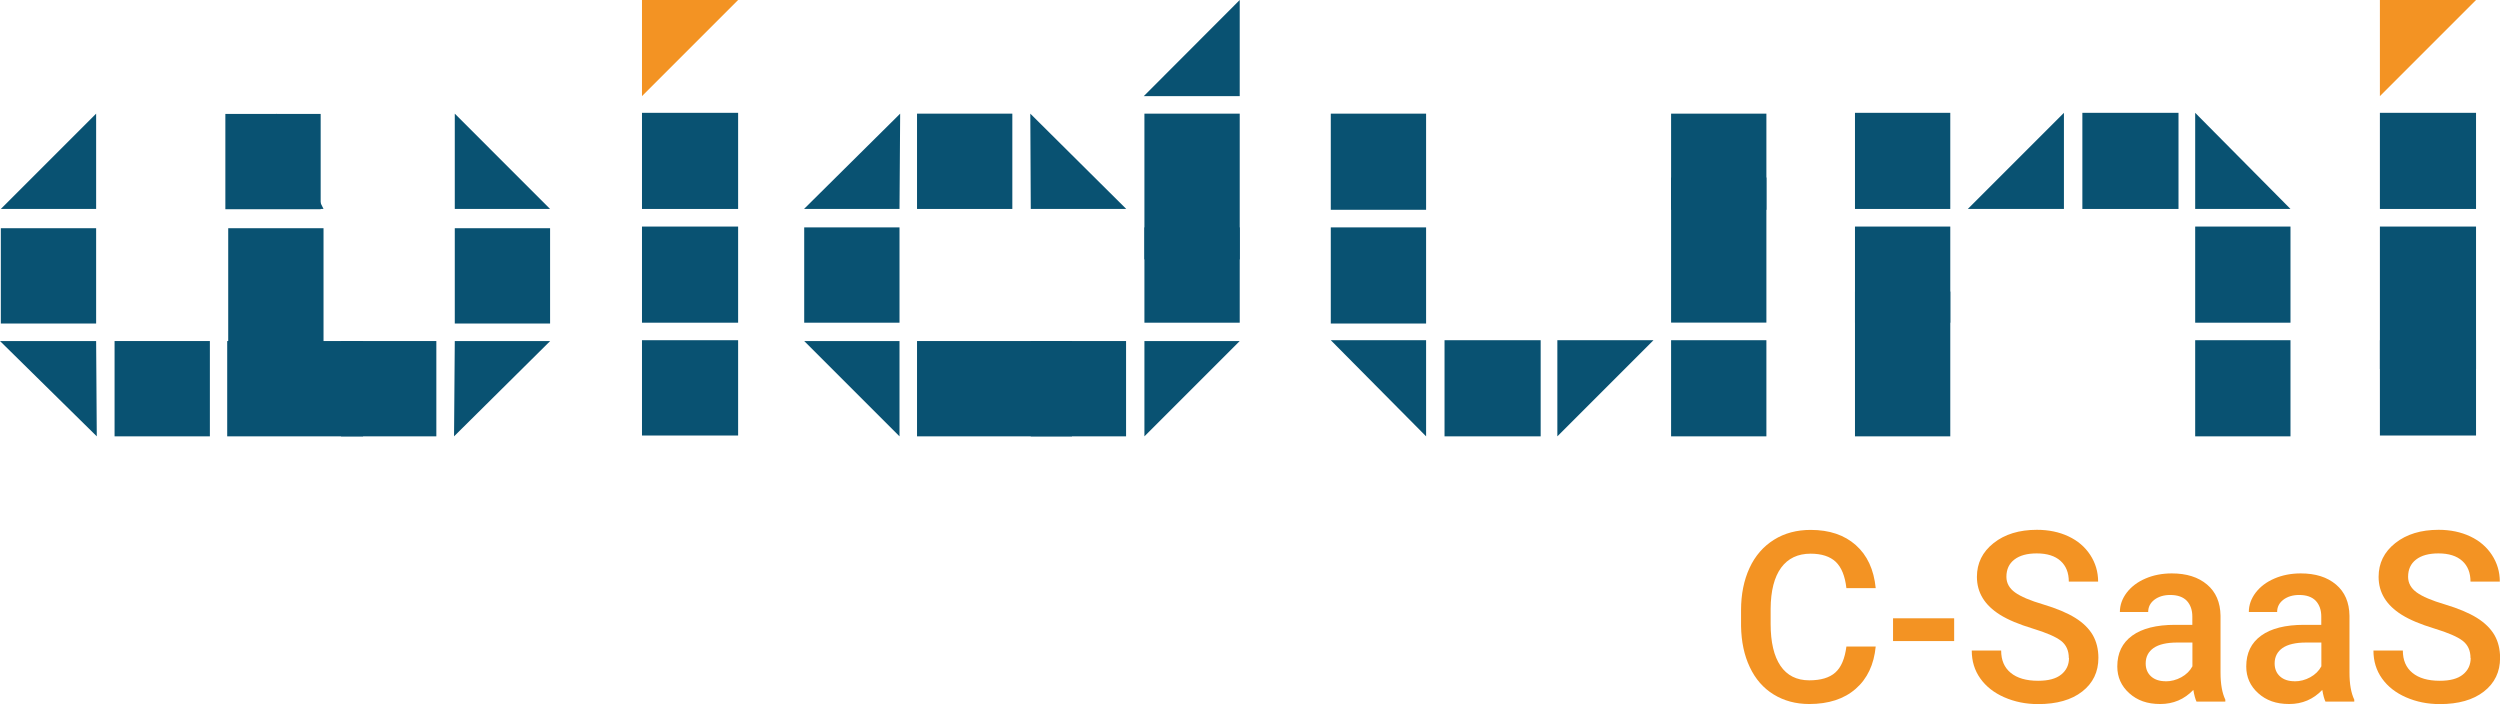 <?xml version="1.0" encoding="UTF-8"?>
<svg id="Layer_1" xmlns="http://www.w3.org/2000/svg" viewBox="0 0 271.23 76.38">
  <defs>
    <style>
      .cls-1 {
        fill: #095272;
      }

      .cls-2 {
        fill: #f39323;
      }
    </style>
  </defs>
  <g>
    <polygon class="cls-1" points="0 37 10.5 47.34 10.43 37 0 37"/>
    <rect class="cls-1" x="12.43" y="37" width="10.34" height="10.34"/>
    <rect class="cls-1" x="24.65" y="37" width="14.74" height="10.34"/>
    <polygon class="cls-1" points="49.26 47.34 59.69 37 49.34 37 49.26 47.34"/>
    <rect class="cls-1" x="37" y="37" width="10.34" height="10.34"/>
    <rect class="cls-1" x="49.34" y="24.76" width="10.34" height="10.34"/>
    <polygon class="cls-1" points="49.34 12.33 49.34 22.67 59.68 22.67 49.34 12.33"/>
    <rect class="cls-1" x=".09" y="24.76" width="10.34" height="10.34"/>
    <rect class="cls-1" x="24.45" y="12.36" width="10.34" height="10.34"/>
    <polygon class="cls-1" points="29.97 12.33 24.76 22.67 35.1 22.67 29.97 12.33"/>
    <rect class="cls-1" x="24.76" y="24.76" width="10.34" height="13.71"/>
    <polygon class="cls-1" points="10.43 12.33 .09 22.67 10.43 22.67 10.43 12.33"/>
    <polygon class="cls-2" points="69.65 10.43 80.08 0 69.65 0 69.65 10.43"/>
    <rect class="cls-1" x="69.65" y="12.24" width="10.43" height="10.43"/>
    <rect class="cls-1" x="69.65" y="36.91" width="10.43" height="10.34"/>
    <rect class="cls-1" x="69.65" y="24.58" width="10.43" height="10.43"/>
    <rect class="cls-1" x="99.49" y="12.33" width="10.34" height="10.34"/>
    <rect class="cls-1" x="111.83" y="37" width="10.34" height="10.34"/>
    <polygon class="cls-1" points="111.83 22.67 122.19 22.67 111.78 12.33 111.83 22.67"/>
    <polygon class="cls-1" points="97.59 22.67 97.66 12.33 87.23 22.67 97.59 22.67"/>
    <polygon class="cls-1" points="124.16 47.34 134.5 37 124.16 37 124.16 47.34"/>
    <polygon class="cls-1" points="97.59 47.34 97.59 37 87.25 37 97.59 47.34"/>
    <rect class="cls-1" x="87.25" y="24.67" width="10.34" height="10.34"/>
    <rect class="cls-1" x="99.49" y="37" width="16.81" height="10.34"/>
    <rect class="cls-1" x="124.16" y="24.67" width="10.34" height="10.34"/>
    <polygon class="cls-1" points="134.5 10.43 134.5 0 124.09 10.43 134.5 10.43"/>
    <rect class="cls-1" x="124.16" y="12.33" width="10.34" height="15.81"/>
    <rect class="cls-1" x="181.3" y="12.33" width="10.34" height="10.43"/>
    <rect class="cls-1" x="181.3" y="19.26" width="10.34" height="15.74"/>
    <polygon class="cls-1" points="168.96 47.34 179.39 36.91 168.96 36.91 168.96 47.34"/>
    <rect class="cls-1" x="181.3" y="36.91" width="10.34" height="10.43"/>
    <rect class="cls-1" x="156.72" y="36.91" width="10.43" height="10.43"/>
    <rect class="cls-1" x="144.38" y="12.33" width="10.34" height="10.43"/>
    <polygon class="cls-1" points="154.72 47.34 154.72 36.91 144.38 36.91 154.72 47.34"/>
    <rect class="cls-1" x="144.38" y="24.67" width="10.34" height="10.43"/>
    <rect class="cls-1" x="238.16" y="36.91" width="10.34" height="10.43"/>
    <rect class="cls-1" x="238.16" y="24.58" width="10.34" height="10.43"/>
    <rect class="cls-1" x="225.92" y="12.24" width="10.43" height="10.43"/>
    <polygon class="cls-1" points="238.16 22.67 248.5 22.67 238.16 12.24 238.16 22.67"/>
    <rect class="cls-1" x="201.25" y="12.24" width="10.34" height="10.43"/>
    <rect class="cls-1" x="201.25" y="24.58" width="10.34" height="10.43"/>
    <rect class="cls-1" x="201.25" y="31.63" width="10.34" height="15.71"/>
    <polygon class="cls-1" points="223.92 22.67 223.92 12.24 213.49 22.67 223.92 22.67"/>
    <rect class="cls-1" x="258.2" y="12.24" width="10.43" height="10.43"/>
    <rect class="cls-1" x="258.2" y="36.91" width="10.43" height="10.34"/>
    <polygon class="cls-2" points="258.2 0 258.2 10.43 268.63 0 258.2 0"/>
    <rect class="cls-1" x="258.2" y="24.58" width="10.43" height="15.45"/>
  </g>
  <g>
    <path class="cls-2" d="M203.5,70.14c-.19,1.96-.91,3.49-2.17,4.59s-2.94,1.65-5.04,1.65c-1.46,0-2.75-.35-3.87-1.04-1.12-.69-1.98-1.68-2.58-2.96-.61-1.28-.92-2.76-.95-4.46v-1.72c0-1.73.31-3.26.92-4.58.61-1.32,1.5-2.34,2.65-3.06,1.15-.72,2.48-1.07,3.98-1.07,2.03,0,3.66.55,4.9,1.65s1.96,2.65,2.16,4.67h-3.18c-.15-1.32-.54-2.27-1.16-2.86-.62-.58-1.53-.88-2.72-.88-1.39,0-2.46.51-3.2,1.52s-1.13,2.5-1.14,4.47v1.63c0,1.99.36,3.5,1.07,4.55.71,1.04,1.75,1.57,3.12,1.57,1.25,0,2.2-.28,2.83-.85.63-.56,1.03-1.5,1.2-2.82h3.18Z"/>
    <path class="cls-2" d="M212.01,69.55h-6.63v-2.47h6.63v2.47Z"/>
    <path class="cls-2" d="M224.45,71.39c0-.81-.28-1.43-.85-1.87-.57-.44-1.59-.88-3.07-1.33-1.48-.45-2.66-.94-3.54-1.49-1.68-1.05-2.51-2.42-2.51-4.12,0-1.48.6-2.7,1.81-3.66,1.21-.96,2.78-1.44,4.7-1.44,1.28,0,2.42.24,3.42.71,1,.47,1.79,1.14,2.36,2.01.57.87.86,1.84.86,2.9h-3.18c0-.96-.3-1.71-.9-2.25-.6-.54-1.46-.81-2.58-.81-1.04,0-1.85.22-2.43.67-.58.45-.86,1.07-.86,1.87,0,.67.31,1.24.93,1.69.62.45,1.65.89,3.08,1.31,1.43.43,2.58.91,3.45,1.45.87.54,1.5,1.17,1.91,1.87.4.7.61,1.53.61,2.47,0,1.53-.59,2.75-1.76,3.66-1.17.91-2.77,1.36-4.78,1.36-1.33,0-2.55-.25-3.67-.74-1.12-.49-1.98-1.17-2.6-2.04-.62-.87-.93-1.88-.93-3.03h3.19c0,1.04.34,1.85,1.04,2.42.69.57,1.68.86,2.97.86,1.11,0,1.95-.22,2.51-.68.56-.45.84-1.05.84-1.79Z"/>
    <path class="cls-2" d="M238.31,76.13c-.13-.26-.25-.69-.35-1.28-.98,1.02-2.17,1.53-3.59,1.53s-2.49-.39-3.36-1.17c-.87-.78-1.3-1.75-1.3-2.9,0-1.46.54-2.57,1.62-3.35,1.08-.78,2.63-1.17,4.64-1.17h1.88v-.9c0-.71-.2-1.27-.59-1.7-.4-.42-1-.64-1.81-.64-.7,0-1.27.18-1.72.52-.45.35-.67.79-.67,1.33h-3.07c0-.75.25-1.45.74-2.1.5-.65,1.17-1.16,2.03-1.53.85-.37,1.81-.56,2.86-.56,1.6,0,2.87.4,3.83,1.21.95.8,1.44,1.93,1.46,3.39v6.16c0,1.23.17,2.21.52,2.94v.21h-3.13ZM234.94,73.92c.61,0,1.18-.15,1.71-.44.53-.29.94-.69,1.21-1.19v-2.58h-1.65c-1.14,0-1.99.2-2.56.59-.57.4-.86.96-.86,1.68,0,.59.2,1.06.59,1.41.39.35.92.52,1.57.52Z"/>
    <path class="cls-2" d="M252.3,76.13c-.13-.26-.25-.69-.35-1.28-.98,1.02-2.17,1.53-3.59,1.53s-2.49-.39-3.36-1.17c-.87-.78-1.3-1.75-1.3-2.9,0-1.46.54-2.57,1.62-3.35,1.08-.78,2.63-1.17,4.64-1.17h1.88v-.9c0-.71-.2-1.27-.59-1.7-.4-.42-1-.64-1.81-.64-.7,0-1.27.18-1.72.52-.45.35-.67.79-.67,1.33h-3.07c0-.75.25-1.45.74-2.1.5-.65,1.17-1.16,2.03-1.53.85-.37,1.81-.56,2.86-.56,1.6,0,2.87.4,3.83,1.21.95.8,1.44,1.93,1.46,3.39v6.16c0,1.23.17,2.21.52,2.94v.21h-3.13ZM248.93,73.92c.61,0,1.18-.15,1.71-.44.53-.29.94-.69,1.21-1.19v-2.58h-1.65c-1.14,0-1.99.2-2.56.59-.57.4-.86.96-.86,1.68,0,.59.2,1.06.59,1.41.39.35.92.52,1.57.52Z"/>
    <path class="cls-2" d="M268.03,71.39c0-.81-.28-1.43-.85-1.87-.57-.44-1.59-.88-3.07-1.33-1.48-.45-2.66-.94-3.54-1.49-1.68-1.05-2.51-2.42-2.51-4.12,0-1.48.6-2.7,1.81-3.66,1.21-.96,2.78-1.44,4.7-1.44,1.28,0,2.42.24,3.42.71,1,.47,1.79,1.14,2.36,2.01.57.87.86,1.84.86,2.9h-3.18c0-.96-.3-1.71-.9-2.25s-1.46-.81-2.58-.81c-1.04,0-1.85.22-2.43.67-.58.45-.86,1.07-.86,1.87,0,.67.31,1.24.93,1.69.62.45,1.65.89,3.08,1.31,1.43.43,2.58.91,3.45,1.45.87.54,1.5,1.17,1.91,1.87.4.7.61,1.53.61,2.47,0,1.53-.59,2.75-1.76,3.66-1.17.91-2.77,1.36-4.78,1.36-1.33,0-2.55-.25-3.67-.74-1.12-.49-1.98-1.17-2.6-2.04-.62-.87-.93-1.88-.93-3.03h3.19c0,1.04.34,1.85,1.04,2.42.69.57,1.68.86,2.97.86,1.11,0,1.95-.22,2.51-.68.56-.45.84-1.05.84-1.79Z"/>
  </g>
</svg>